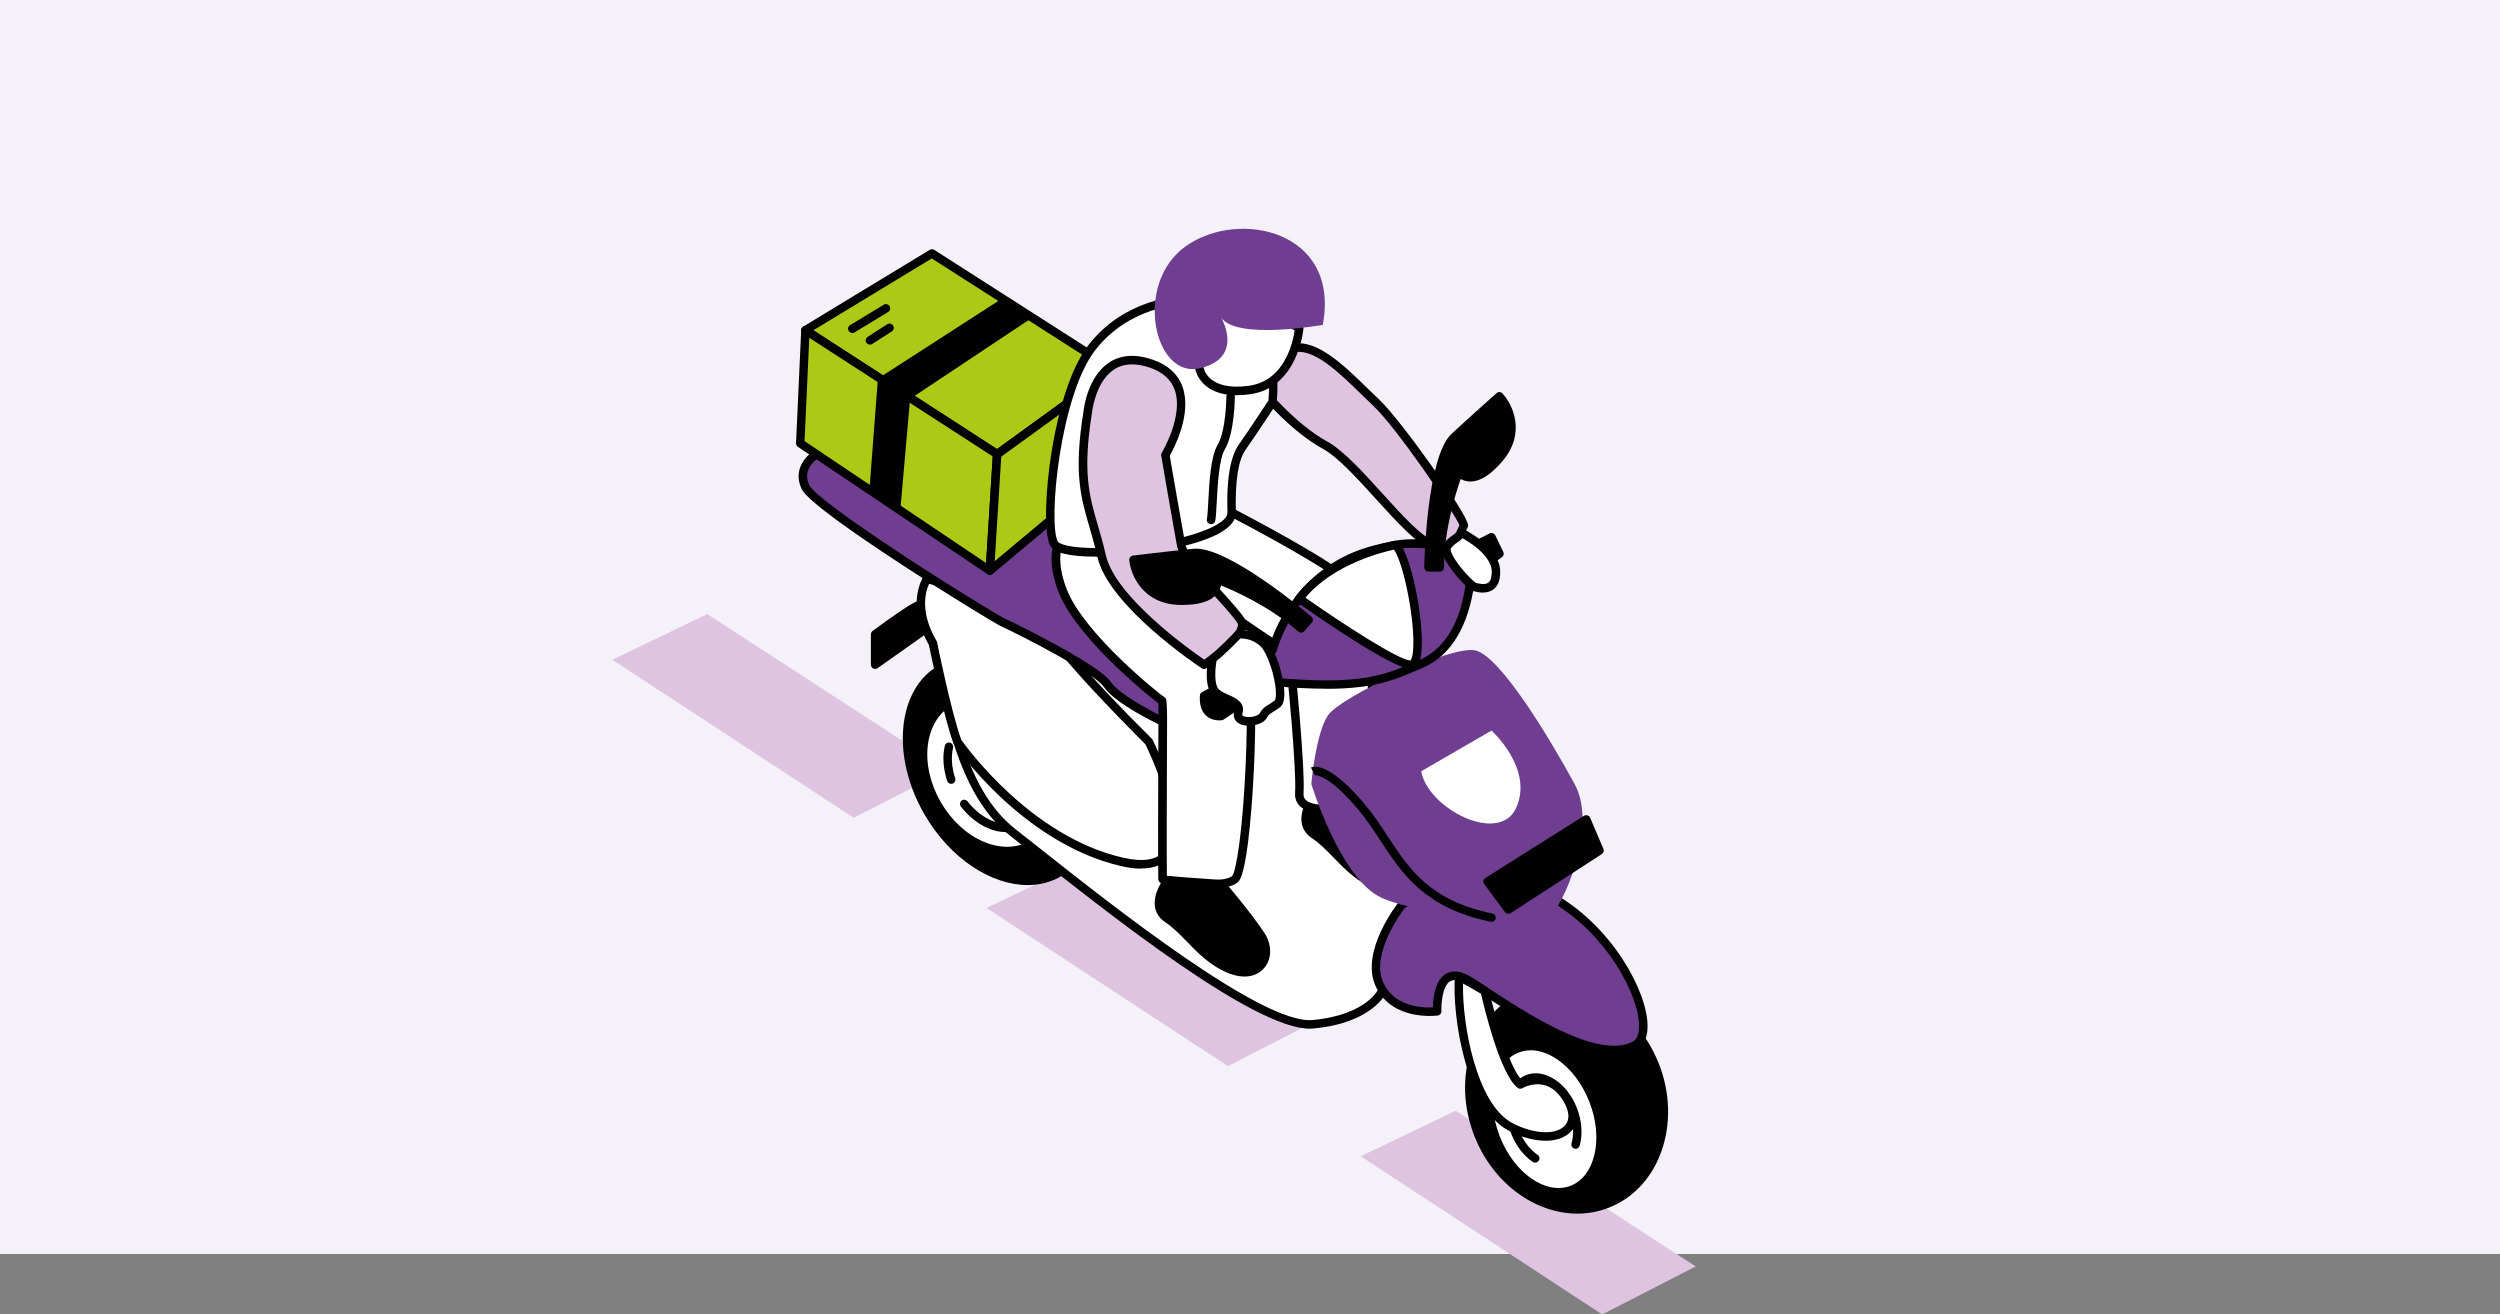 <?xml version="1.0" encoding="UTF-8"?>
<svg id="Layer_2" data-name="Layer 2" xmlns="http://www.w3.org/2000/svg" viewBox="0 0 349.01 183.5">
  <rect x="0" y="0" width="349.01" height="183.5" fill="#808080" stroke="none"/>
  <defs>
    <style>
      .cls-1 {
        fill: #f4f1f8;
      }

      .cls-2 {
        fill: #fff;
      }

      .cls-3 {
        fill: #acc915;
      }

      .cls-4 {
        fill: #703e91;
      }

      .cls-5 {
        fill: #010101;
      }

      .cls-6 {
        fill: #dec4e0;
      }
    </style>
  </defs>
  <g id="Layer_1-2" data-name="Layer 1">
    <g>
      <rect class="cls-1" width="349.01" height="175.06"/>
      <g>
        <polygon class="cls-6" points="189.96 161.42 203.22 155.06 236.73 176.8 223.67 183.5 189.96 161.42"/>
        <polygon class="cls-6" points="137.72 126.76 150.98 120.4 184.48 142.14 171.42 148.83 137.72 126.76"/>
        <polygon class="cls-6" points="85.48 92.1 98.74 85.73 132.24 107.48 119.18 114.17 85.48 92.1"/>
        <path class="cls-5" d="m150.08,101.55c-4.69-8.13-13.23-12.02-19.02-8.67-2.84,1.64-4.6,4.73-4.96,8.71-.35,3.9.7,8.2,2.96,12.1,3.55,6.15,9.3,9.87,14.4,9.87,1.64,0,3.22-.39,4.63-1.2,2.84-1.64,4.6-4.73,4.96-8.71.35-3.9-.7-8.2-2.96-12.1"/>
        <path class="cls-2" d="m145.79,103.63c-3.18-5.5-9.1-8.02-13.23-5.63-4.13,2.39-4.91,8.78-1.73,14.28,3.17,5.5,9.1,8.02,13.23,5.64,4.13-2.39,4.91-8.78,1.74-14.28"/>
        <path class="cls-5" d="m140.61,119.4c-1.21,0-2.49-.27-3.76-.81-2.62-1.11-4.94-3.25-6.54-6.02s-2.29-5.85-1.95-8.67c.35-2.89,1.74-5.16,3.9-6.41,4.41-2.55,10.71.08,14.04,5.85,1.6,2.77,2.29,5.85,1.95,8.67-.35,2.89-1.74,5.16-3.9,6.41-1.14.66-2.41.98-3.75.98m-4.59-21.72c-1.12,0-2.19.26-3.16.82-1.83,1.06-3.01,3.02-3.32,5.53-.31,2.57.33,5.39,1.8,7.94,1.47,2.55,3.59,4.51,5.98,5.53,2.32.99,4.61.95,6.45-.11,1.83-1.06,3.01-3.02,3.32-5.53.31-2.57-.33-5.39-1.8-7.94-2.25-3.9-5.94-6.24-9.26-6.24"/>
        <path class="cls-5" d="m132.79,109.43c-.25,0-.48-.16-.56-.41-.56-1.7-.68-3.43-.33-4.9.08-.32.4-.52.71-.44.32.08.52.4.44.72-.3,1.25-.19,2.76.3,4.25.1.31-.07.65-.38.75-.06.02-.12.03-.19.03"/>
        <path class="cls-5" d="m140.38,116.16c-2.14,0-4.52-1.35-6.24-3.56-.2-.26-.16-.63.1-.83.26-.2.63-.15.83.1,1.54,1.98,3.63,3.16,5.44,3.11.33,0,.6.24.61.57.01.33-.24.6-.57.61-.06,0-.12,0-.17,0"/>
        <path class="cls-2" d="m129.69,80.21s-2.32,4.71,0,8.36c2.31,3.65,2.46,20.43,11.72,27.66,9.26,7.23,33.81,27.49,41.86,26.76,8.05-.72,9.76-4.76,9.76-4.76,0,0,5.81-15.49,3.35-22.15-2.46-6.65-10.98-36.02-33.34-35.88-22.36.15-27.13-5.5-33.35,0"/>
        <path class="cls-5" d="m182.86,143.61c-7.8,0-27.69-15.74-38.48-24.28-1.28-1.01-2.38-1.88-3.33-2.63-6.57-5.14-8.68-15.01-10.08-21.55-.6-2.81-1.12-5.23-1.78-6.27-2.46-3.88-.13-8.74-.03-8.94.03-.07.08-.13.14-.18,3.76-3.32,7.13-2.79,13.24-1.82,4.61.73,10.93,1.73,20.5,1.67h.17c9,0,16.83,4.68,23.29,13.9,5.24,7.49,8.22,16.02,9.82,20.61.24.69.45,1.28.62,1.76,2.51,6.78-3.11,21.92-3.35,22.56,0,0,0,.02,0,.02-.08.18-1.95,4.37-10.26,5.12-.15.01-.31.02-.47.02m-52.68-63.03c-.3.68-1.91,4.64.01,7.68.77,1.22,1.28,3.61,1.93,6.65,1.44,6.75,3.42,15.99,9.65,20.86.96.75,2.06,1.62,3.34,2.63,10.1,8,31.13,24.64,38.1,24.01,3.96-.35,6.27-1.54,7.52-2.47,1.26-.94,1.7-1.82,1.75-1.92.23-.61,5.66-15.44,3.34-21.72-.18-.48-.39-1.08-.63-1.78-1.58-4.53-4.53-12.96-9.68-20.32-6.26-8.94-13.82-13.45-22.47-13.39-9.66.06-16.03-.95-20.69-1.68-6.08-.96-8.88-1.41-12.18,1.45"/>
        <path class="cls-5" d="m129.84,87.63c-.34-1.3-.68-2.84-.67-3.18,0-.25-.13-.47-.34-.59-.35-.18-.76-.39-7.01,4.22-.15.11-.24.29-.24.48v4.23c0,.22.12.42.32.53.09.04.18.07.27.07.12,0,.24-.04.34-.11l7.1-5.02c.2-.14.29-.39.23-.63"/>
        <path class="cls-2" d="m133.68,103.57s9.33,13.71,23.06,16.78c13.73,3.07,3.66-16.78,3.66-16.78,0,0-14.41-14.25-14.24-16.56.17-2.31-16.74-6.14-16.74-6.14,0,0-2.36,3.51.84,8.95,0,0,1.98,9.83,3.42,13.76"/>
        <path class="cls-5" d="m159.34,121.27c-.82,0-1.73-.11-2.73-.34-7.22-1.62-13.21-6.16-16.96-9.69-4.05-3.81-6.37-7.2-6.47-7.34-.03-.04-.05-.08-.07-.13-1.38-3.76-3.21-12.66-3.43-13.75-3.27-5.65-.87-9.34-.77-9.5.14-.2.38-.3.62-.25.04,0,4.3.98,8.47,2.21,7.8,2.31,8.8,3.55,8.73,4.55-.02,1.05,5.23,7.36,14.07,16.1.05.04.08.1.11.15.24.48,5.95,11.85,2.52,16.25-.89,1.14-2.26,1.71-4.11,1.71m-25.13-17.97c.68.97,9.78,13.59,22.66,16.48,2.78.62,4.68.3,5.65-.95,1.2-1.54,1.13-4.59-.18-8.83-.92-2.98-2.18-5.58-2.42-6.07-.52-.52-3.85-3.84-7.13-7.36-7.26-7.8-7.25-9.06-7.22-9.58-.05-.15-.68-1.23-8.19-3.44-3.26-.96-6.51-1.74-7.66-2.01-.45.96-1.38,3.84,1.05,7.97.03.06.06.12.07.18.02.1,1.96,9.72,3.37,13.6"/>
        <path class="cls-4" d="m113.96,63.43s-2.93,1.74-1.49,4.63c1.45,2.89,25.61,17.94,27.49,18.81,1.88.87,13.06,6.41,14.63,8.7,1.57,2.29,7.72,5.16,7.72,5.16,0,0,11.64-.33,1.66-16.28-9.98-15.95-19.73-19.96-22.28-20.49-2.55-.53-24.22-6.02-27.74-.53"/>
        <path class="cls-5" d="m162.32,101.32c-.09,0-.17-.02-.25-.05-.26-.12-6.32-2.96-7.96-5.36-1.39-2.03-11.74-7.27-14.39-8.5-1.44-.66-26.17-15.87-27.77-19.08-1.3-2.59.42-4.57,1.59-5.33,2.44-3.51,11.36-3.46,27.28.16.45.1.79.18,1,.22.45.09,11.24,2.51,22.66,20.75,3.9,6.23,5.05,10.94,3.42,13.99-1.64,3.06-5.4,3.2-5.56,3.2h-.02m-48.05-37.38h0c-.1.06-2.44,1.5-1.26,3.85.2.41,1.77,2.32,13.38,9.93,6.72,4.41,12.99,8.21,13.83,8.6.13.06,13.05,6.24,14.87,8.9,1.18,1.72,5.58,4.05,7.35,4.89.62-.05,3.27-.41,4.42-2.58,1.39-2.61.22-7.03-3.38-12.79-4.24-6.78-8.88-12.12-13.78-15.87-3.53-2.7-6.58-4.03-8.11-4.35-.22-.04-.57-.12-1.03-.23-2.5-.57-8.35-1.9-13.96-2.46-8.48-.84-11.28.56-12.12,1.9-.05.08-.12.14-.2.19m-.3-.51h0,0Z"/>
        <path class="cls-5" d="m196.99,118.5c-1.91-2.89-5.43-7.01-5.58-7.18-.1-.12-.25-.2-.41-.21-2.68-.18-6.84-.47-7.37-.56-.21-.04-.43.05-.57.22-.07.09-1.66,2.13-1.34,4.11.15.89.64,1.62,1.48,2.17,1.04.68,1.97,1.65,2.96,2.66,1.55,1.61,3.31,3.43,5.9,4.44.75.3,1.48.44,2.15.44,1.16,0,2.15-.43,2.82-1.26,1.04-1.28,1.02-3.22-.04-4.83"/>
        <path class="cls-2" d="m171.93,71.53s14.76,7.66,16.49,9.98c1.74,2.32,5.76,29.11,3.67,30.09s-10.96,2.89-10.72-.87c.24-3.76-1.35-19.39-1.35-19.39,0,0-18.42-12.15-18.83-13.74-.41-1.59-9.38-6.79,10.73-6.07"/>
        <path class="cls-5" d="m188.9,81.16c-1.77-2.35-15.17-9.36-16.69-10.15-.08-.04-.16-.06-.25-.07-10.88-.39-12.94.97-13.52,2.19-.62,1.32.58,2.68,1.46,3.68.29.33.69.78.73.94.11.42.31,1.21,9.81,7.81,4.02,2.79,8.04,5.47,9.04,6.13.21,2.12,1.54,15.61,1.32,19.01-.06.89.29,1.62,1.02,2.12.8.54,2.02.75,3.35.75,2.75,0,6.01-.87,7.19-1.42.44-.21.61-.71.7-1.08,1.14-4.58-2.44-27.62-4.16-29.91m2.9,29.93c-1.85.85-7.54,1.96-9.32.74-.38-.26-.53-.58-.5-1.06.24-3.77-1.28-18.84-1.35-19.48-.02-.18-.11-.34-.26-.44-11.49-7.58-18.14-12.56-18.59-13.42-.12-.42-.5-.86-.98-1.4-.66-.75-1.57-1.78-1.28-2.39.81-1.71,8.74-1.64,12.27-1.51,4.16,2.16,14.83,7.95,16.17,9.75.62.82,1.97,6.7,3.09,14.76,1.32,9.53,1.18,13.84.76,14.46"/>
        <path class="cls-2" d="m149.36,73.26s-3.62,2.54-1.01,9.19c2.6,6.65,13.85,15.4,13.94,15.4s-.09,17.62,0,24.87c0,0,8.19,1.58,10.07,0,1.88-1.58,3.17-28.82,1.51-31.98-1.66-3.16-12.68-16.78-12.68-16.78l-11.84-.7Z"/>
        <path class="cls-5" d="m168.82,124.02c-2.84,0-6.09-.6-6.64-.71-.28-.05-.48-.29-.48-.57-.05-3.9-.02-10.79,0-16.33.02-3.72.03-7.26.01-8.23-.3-.22-.8-.62-1.66-1.33-1-.83-2.54-2.16-4.21-3.76-2.91-2.79-6.66-6.86-8.05-10.41-2.74-7.01,1.06-9.78,1.23-9.89.11-.08.24-.11.38-.11l11.84.7c.17.01.32.09.43.22.45.56,11.08,13.71,12.74,16.88.97,1.85.95,10.26.64,16.89-.18,3.85-.48,7.48-.82,10.23-.62,4.89-1.22,5.39-1.47,5.6-.75.63-2.27.84-3.93.84m-5.94-1.78c3.11.55,7.96,1.01,9.11.04.6-.62,1.48-6.45,1.88-15.12.38-8.07.16-14.85-.51-16.13-1.5-2.86-11.07-14.77-12.45-16.48l-11.34-.67c-.61.55-2.77,2.97-.66,8.37,2.42,6.18,12.69,14.43,13.68,15.1.05.03.09.06.13.1q.2.2.2,2.93c0,1.54-.01,3.67-.02,6.04-.02,5.31-.05,11.86-.01,15.82m-.59-23.78h0,0Zm-.38-.14c.06.05.14.09.22.12-.05-.02-.12-.05-.22-.12m.39-1.05h0,0Zm0,0h0,0Zm0,0h0,0Zm0,0h0,0Z"/>
        <path class="cls-5" d="m176.51,130.23c-1.91-2.89-5.43-7.01-5.58-7.18-.1-.12-.25-.2-.41-.21-2.68-.18-6.84-.47-7.37-.56-.21-.04-.43.05-.57.22-.07.09-1.66,2.13-1.34,4.11.15.89.64,1.62,1.48,2.17,1.04.68,1.97,1.65,2.96,2.66,1.55,1.61,3.31,3.43,5.9,4.45.75.3,1.48.44,2.15.44,1.16,0,2.15-.43,2.82-1.27,1.04-1.28,1.02-3.22-.04-4.83"/>
        <path class="cls-5" d="m231.57,148.48c-3.26-8.3-11.69-12.79-18.78-10-3.45,1.36-6.08,4.21-7.39,8.03-1.3,3.79-1.14,8.08.43,12.08,1.57,4,4.38,7.25,7.91,9.15,2.09,1.12,4.3,1.69,6.46,1.69,1.51,0,3-.28,4.42-.84,7.1-2.79,10.22-11.81,6.96-20.11"/>
        <path class="cls-4" d="m195.74,126.3s-5.29,6.64-3.12,11.2c2.17,4.56,8.03,3.69,8.03,3.69,0,0-.37-7.38,4.7-4.12,5.07,3.25,17,11.94,22.86,8.9,5.86-3.04-10.25-33.46-32.47-19.66"/>
        <path class="cls-5" d="m225.31,147.19c-5.69,0-13.5-5.16-18.51-8.46-.65-.43-1.26-.83-1.78-1.17-1.12-.72-1.98-.91-2.56-.58-1.14.66-1.27,3.3-1.23,4.17.02.3-.2.57-.5.62-.06,0-6.32.88-8.65-4.02-2.3-4.84,2.97-11.54,3.19-11.82.04-.05.09-.1.15-.14,9.23-5.73,16.88-3.68,21.68-.95,3.63,2.06,6.99,5.31,9.48,9.16,2.19,3.39,3.47,6.91,3.43,9.39-.04,1.92-.85,2.74-1.53,3.09-.94.49-2.01.7-3.17.7m-22.22-11.55c.75,0,1.62.31,2.57.92.53.34,1.14.74,1.79,1.17,5.43,3.58,15.54,10.26,20.48,7.7.71-.37.88-1.33.89-2.06.08-4.34-4.56-13.09-12.31-17.5-4.5-2.56-11.69-4.48-20.38.88-.57.74-4.85,6.58-2.99,10.49.82,1.71,2.3,2.8,4.41,3.23,1.02.21,1.94.21,2.49.18,0-.39.04-.94.13-1.54.25-1.59.82-2.64,1.69-3.15.37-.21.78-.32,1.22-.32"/>
        <path class="cls-2" d="m222.42,153.58c-2.14-5.44-6.91-8.65-10.65-7.18-3.75,1.47-5.06,7.07-2.92,12.51,2.14,5.44,6.91,8.65,10.65,7.18,3.75-1.47,5.06-7.07,2.92-12.51"/>
        <path class="cls-5" d="m217.61,167.04c-3.58,0-7.44-3.14-9.32-7.91-1.08-2.74-1.35-5.61-.77-8.09.6-2.56,2.03-4.4,4.03-5.19,2-.78,4.3-.41,6.48,1.06,2.11,1.42,3.87,3.71,4.94,6.45,1.08,2.74,1.35,5.61.77,8.09-.6,2.56-2.03,4.4-4.03,5.19-.68.27-1.39.39-2.11.39m-3.92-20.4c-.59,0-1.16.11-1.7.32-1.63.64-2.8,2.18-3.31,4.35-.52,2.25-.27,4.87.72,7.39,2.01,5.12,6.45,8.19,9.89,6.84,1.63-.64,2.8-2.18,3.31-4.35.53-2.25.27-4.87-.72-7.39-.99-2.52-2.59-4.62-4.5-5.91-1.23-.83-2.49-1.26-3.68-1.26"/>
        <path class="cls-5" d="m214.33,162.32c-.11,0-.23-.03-.33-.1-1.29-.87-2.37-2.27-3.02-3.94-1.39-3.53-.46-7.2,2.07-8.2,2.53-.99,5.71,1.07,7.09,4.6.7,1.78.84,3.71.38,5.27-.09.31-.42.5-.73.4-.32-.09-.49-.42-.4-.74.39-1.32.26-2.96-.35-4.51-1.15-2.92-3.64-4.68-5.56-3.93-1.92.75-2.55,3.74-1.4,6.66.57,1.45,1.49,2.66,2.58,3.39.27.18.34.55.16.82-.11.17-.3.26-.49.26"/>
        <path class="cls-2" d="m207.31,138.35s2.46,11.08,4.95,13.03c0,0,4.01-2.39,6.62,2.17,2.6,4.56-2.56,6.73-8.12,3.69-5.55-3.04-7.45-15.61-7.05-20.93,0,0,2.44,1.28,3.6,2.04"/>
        <path class="cls-5" d="m215.74,159.25c-1.6,0-3.46-.5-5.27-1.49-5.67-3.1-7.8-15.64-7.35-21.5.02-.2.13-.38.3-.47.17-.1.39-.1.56,0,.1.05,2.48,1.3,3.65,2.07.13.08.22.22.25.37.64,2.89,2.64,10.46,4.47,12.45.66-.29,2.04-.75,3.56-.35,1.4.37,2.57,1.36,3.47,2.94,1.06,1.86,1.02,3.59-.11,4.74-.82.84-2.08,1.25-3.54,1.25m-11.48-21.98c-.15,5.77,1.9,16.78,6.78,19.45,2.47,1.35,5.9,1.97,7.39.45.74-.76.72-1.94-.08-3.32-.74-1.29-1.65-2.09-2.73-2.37-1.6-.43-3.06.41-3.07.42-.21.12-.48.11-.67-.04-2.46-1.92-4.67-11.22-5.11-13.13-.72-.45-1.79-1.04-2.53-1.44"/>
        <polygon class="cls-3" points="112.44 46.11 139.2 63.42 155.45 51.63 130.08 35.4 112.44 46.11"/>
        <path class="cls-5" d="m139.2,64.01c-.11,0-.22-.03-.32-.1l-26.76-17.31c-.17-.11-.27-.3-.27-.51,0-.2.11-.39.29-.5l17.65-10.71c.19-.12.44-.11.63,0l25.37,16.23c.17.11.27.29.27.48,0,.2-.09.38-.24.5l-16.26,11.79c-.1.07-.23.11-.35.11m-25.65-17.89l25.63,16.58,15.22-11.04-24.33-15.56-16.52,10.02Z"/>
        <polygon class="cls-3" points="112.44 46.11 111.71 61.89 138.19 79.67 139.2 63.42 112.44 46.11"/>
        <path class="cls-5" d="m138.19,80.26c-.12,0-.23-.03-.33-.1l-26.47-17.78c-.17-.11-.27-.31-.26-.52l.72-15.78c.01-.21.13-.4.32-.5.19-.1.41-.09.59.03l26.76,17.31c.18.12.28.32.27.53l-1.01,16.25c-.01.21-.14.4-.33.5-.08.04-.17.06-.26.06m-25.87-18.68l25.34,17.02.93-14.88-25.61-16.56-.66,14.42Z"/>
        <polygon class="cls-3" points="138.19 79.67 153.56 66.81 155.45 51.63 139.2 63.42 138.19 79.67"/>
        <path class="cls-5" d="m138.19,80.26c-.09,0-.18-.02-.27-.06-.21-.11-.34-.33-.32-.57l1.01-16.25c.01-.18.1-.34.24-.44l16.26-11.78c.19-.14.45-.15.65-.03.2.12.32.35.29.58l-1.9,15.18c-.02.15-.09.29-.21.38l-15.37,12.86c-.11.09-.24.14-.38.14m1.59-16.53l-.91,14.6,14.13-11.82,1.7-13.59-14.92,10.82Z"/>
        <path class="cls-5" d="m143.78,43.57l-3.2-1.93c-.19-.12-.44-.11-.63,0l-17.14,11.05c-.16.1-.26.27-.27.45l-1.17,15.3c-.02.21.08.42.26.53l3.18,2.18c.1.07.22.1.33.1.09,0,.17-.02.25-.06.19-.09.32-.27.34-.48l1.32-15.02,16.75-11.14c.17-.11.27-.3.26-.51,0-.2-.11-.39-.29-.5"/>
        <path class="cls-6" d="m176.3,54.58s4.16,5.08,8.65,7.54c4.49,2.46,11.44,12.75,15.08,13.96,3.64,1.21,3.88-2.24,4.31-2.68.43-.43-8.71-13.89-12.24-17.22-3.53-3.33-7.83-8.19-11.32-7.64-3.49.55-5.56,4.8-4.48,6.03"/>
        <path class="cls-5" d="m201.45,76.94c-.47,0-1-.09-1.61-.29-2.02-.67-4.78-3.72-7.71-6.94-2.64-2.91-5.37-5.92-7.46-7.06-4.5-2.46-8.57-7.38-8.82-7.68-.51-.59-.56-1.57-.15-2.7.65-1.8,2.49-3.91,5-4.3,3.28-.51,6.99,3.1,10.26,6.29.54.53,1.06,1.03,1.56,1.5,3.12,2.94,12.42,16.09,12.44,17.59,0,.17-.06.33-.17.46-.04.07-.11.25-.16.39-.33.88-1.03,2.74-3.17,2.74m-20.11-27.83c-.16,0-.32.01-.47.04-2.03.32-3.53,2.05-4.06,3.53-.28.78-.23,1.32-.06,1.52,0,0,0,.01.01.02.04.05,4.14,5.02,8.48,7.4,2.27,1.24,5.07,4.32,7.77,7.31,2.7,2.97,5.48,6.04,7.21,6.61,2.17.73,2.78-.36,3.3-1.74.07-.2.14-.36.21-.5-.74-1.78-8.72-13.53-12.03-16.66-.51-.48-1.03-.99-1.58-1.52-2.89-2.82-6.15-6-8.78-6"/>
        <path class="cls-2" d="m177.65,56.11s-2.63,4.02-4.24,6.32c-1.61,2.3-1.53,7.16-1.47,9.1.14,4.81-23.37,7.23-24.81,4.34-1.45-2.89.22-20.77,5.28-27.31,5.06-6.54,12.91-6.82,14.7-6.82,1.79,0,11.63-1.2,10.54,14.37"/>
        <path class="cls-5" d="m152.98,77.71c-3.72,0-5.87-.53-6.39-1.58-.9-1.81-.61-7.73.15-12.64.49-3.22,1.99-11.15,5.2-15.3,4.9-6.33,12.24-7.04,15.17-7.05.09,0,.2,0,.34,0,1.39-.04,5.08-.16,7.78,2.64,2.4,2.49,3.42,6.66,3.02,12.38,0,.1-.04.2-.1.28-.03.04-2.65,4.06-4.26,6.34-1.03,1.46-1.48,4.41-1.36,8.75.05,1.89-2.38,3.47-7.23,4.69-3.43.86-7.7,1.42-11.43,1.5-.3,0-.6,0-.88,0m15.24-35.41c-.29,0-.54,0-.75.01-.15,0-.27,0-.37,0-2.75.01-9.65.67-14.23,6.59-4.88,6.3-6.58,23.96-5.22,26.68.14.29,1.54,1.01,6.19.91,3.65-.07,7.82-.62,11.17-1.46,3.09-.78,6.38-2.1,6.34-3.51-.05-1.72-.2-6.93,1.58-9.46,1.43-2.04,3.69-5.47,4.15-6.18.35-5.29-.56-9.09-2.7-11.31-1.97-2.05-4.57-2.29-6.14-2.29m9.43,13.8h0,0Z"/>
        <path class="cls-5" d="m169.06,73.18s-.09,0-.14-.02c-.32-.08-.51-.4-.43-.72.08-.34.13-1.32.19-2.36.14-2.68.33-6.34,1.3-7.96,1.19-1.99,1.23-6.75,1.23-6.8,0-.33.27-.59.59-.59h0c.33,0,.59.27.59.6,0,.21-.04,5.14-1.4,7.41-.81,1.36-1,5-1.13,7.41-.07,1.24-.11,2.14-.22,2.59-.07.27-.31.45-.57.45"/>
        <path class="cls-2" d="m181.38,45.8s-.59,7.79-6.97,8.66c-6.38.87-6.96-3.04-6.96-3.04,0,0-3.81-15.44,13.93-5.62"/>
        <path class="cls-5" d="m172.68,55.18c-4.88,0-5.72-3.19-5.81-3.62-.08-.33-1.45-6.17,1.73-8.61,2.46-1.89,6.86-1.1,13.07,2.33.2.11.32.33.3.56,0,.08-.71,8.28-7.48,9.2-.66.09-1.26.13-1.81.13m-.74-12.05c-1.08,0-1.96.25-2.62.76-2.59,1.98-1.31,7.34-1.3,7.39,0,.02,0,.04.01.05.02.13.62,3.31,6.29,2.54,2.42-.33,4.24-1.77,5.41-4.29.66-1.42.92-2.81,1.01-3.46-3.66-1.99-6.64-3-8.81-3"/>
        <path class="cls-4" d="m170.48,44.33s3.34,5.64-3.03,7.09c-6.37,1.45-9.26-11.86-1.88-17.07,7.38-5.21,21.56-2.17,19.1,11,0,0-12.03,2.17-14.19-1.01"/>
        <path class="cls-4" d="m183.07,109.43s.58-6.94,2.31-9.55,17.07-9.79,20.54-9.09c3.47.7,10.42,12.27,13.89,18.64,3.47,6.37-2.03,17.65-3.47,18.52-1.45.87-17.65,0-23.44-2.6-5.79-2.6-9.84-15.91-9.84-15.91"/>
        <path class="cls-5" d="m208.22,128.69s-.08,0-.12-.01c-9.2-1.9-12.34-6.68-15.37-11.3-.97-1.48-1.97-3.01-3.16-4.41-4.36-5.15-6.06-4.75-6.08-4.74.03-.01.05-.02.05-.02l-.53-1.06c.17-.08.81-.31,2.04.27,1.5.7,3.32,2.31,5.42,4.79,1.24,1.46,2.26,3.02,3.25,4.53,3.03,4.62,5.9,8.99,14.62,10.79.32.07.53.38.46.7-.06.28-.3.47-.58.47"/>
        <path class="cls-2" d="m198.41,107.67l9.81-5.68s5.82,5.23,3.5,10.67c-2.31,5.45-12.44.19-13.31-4.99"/>
        <path class="cls-4" d="m177.65,90.74s1.26-5.11,5.62-9.23c4.36-4.12,8.48-4.77,11.52-5.43,3.04-.65,10.89,0,10.54,4.12-.34,4.12-1.77,10.18-6.93,12.45-5.16,2.27-8.39,3.61-20.76,2.52,0,0-3.04-1.06,0-4.44"/>
        <path class="cls-5" d="m185.13,96.15c-2.09,0-4.55-.12-7.53-.38-.05,0-.1-.01-.14-.03-.06-.02-1.35-.48-1.67-1.76-.26-1.03.19-2.21,1.33-3.52.25-.89,1.68-5.52,5.75-9.38,4.21-3.98,8.27-4.83,11.23-5.45.2-.04.39-.08.58-.12,2.3-.49,7.61-.31,10.02,1.82.9.79,1.33,1.81,1.24,2.94-.32,3.78-1.68,10.48-7.28,12.94-3.86,1.7-6.72,2.95-13.52,2.95m-7.34-1.55c12.29,1.07,15.34-.27,20.38-2.48,2.64-1.16,5.92-4.18,6.57-11.95.06-.76-.21-1.4-.84-1.95-1.91-1.68-6.68-2.04-8.99-1.55-.19.04-.39.08-.58.12-2.98.62-6.69,1.4-10.66,5.15-4.19,3.96-5.44,8.9-5.45,8.95-.02.09-.07.18-.14.25-.92,1.03-1.33,1.91-1.16,2.55.14.55.68.83.86.91m-.14-3.85h0,0Z"/>
        <path class="cls-2" d="m181.38,83.57s13.26,9.37,15.58,9.22c2.32-.15-.14-15.05-2.17-16.71,0,0-9.02,1.59-13.41,7.49"/>
        <path class="cls-5" d="m196.93,93.39c-2.54,0-13.66-7.76-15.89-9.33-.13-.09-.22-.23-.24-.39-.03-.16.01-.32.11-.45,4.47-6.02,13.4-7.65,13.78-7.72.17-.03.35.01.48.12,1.98,1.63,4.11,13.26,3.04,16.59-.3.93-.82,1.15-1.21,1.17-.02,0-.05,0-.07,0m-14.69-9.94c5.06,3.55,13.06,8.76,14.65,8.76h.02c.06-.06.33-.4.39-1.87.09-2-.25-5.12-.89-8.14-.63-2.98-1.33-4.81-1.81-5.46-1.54.33-8.51,2.05-12.35,6.71"/>
        <path class="cls-5" d="m223.84,118.5l-1.85-4.34c-.07-.16-.2-.28-.37-.33-.17-.05-.35-.03-.49.06l-13.76,8.68c-.14.09-.24.23-.27.39-.03.16,0,.33.11.46l2.88,3.91c.12.16.3.24.48.24.11,0,.22-.03.32-.09l12.73-8.25c.24-.16.34-.47.22-.73"/>
        <path class="cls-5" d="m209.86,77.04l-1.11-2.3c-.07-.14-.19-.25-.34-.3-.15-.05-.32-.04-.46.03l-4.56,2.3c-.21.11-.33.32-.33.55,0,.23.15.44.37.53,1.65.68,1.36,2.06,1.33,2.21-.07.24.03.5.24.64.1.07.22.1.34.1s.24-.04.35-.11l3.99-2.91c.23-.17.31-.48.19-.74"/>
        <path class="cls-2" d="m203.93,74.35s4.8,2.29,4.9,5.38c.1,3.09-2.32,2.39-2.99,2.22-.68-.18-4.66-4.48-3.82-5.67.83-1.18,1.5-.99,1.92-1.93"/>
        <path class="cls-5" d="m207.02,82.73c-.54,0-1.03-.13-1.29-.2h-.04c-.8-.22-3.55-3.19-4.21-5-.24-.66-.23-1.2.05-1.59.47-.67.91-.96,1.26-1.2.3-.2.46-.31.6-.63.07-.15.19-.26.34-.32.15-.06.32-.05.46.02.21.1,5.13,2.48,5.24,5.89.04,1.19-.26,2.04-.9,2.55-.46.36-1,.47-1.5.47m-1.01-1.35h.02c.38.1,1.27.34,1.76-.05.4-.32.46-1.04.45-1.58-.04-1.36-1.24-2.59-2.24-3.38-.7-.55-1.4-.98-1.85-1.23-.22.27-.47.44-.7.59-.29.2-.6.4-.94.89-.05.11.04.85,1.32,2.49.97,1.24,1.94,2.13,2.19,2.26m.01,0h0,0Zm-.04-.01h0s0,0,0,0"/>
        <path class="cls-5" d="m209.76,54.92c-.22-.23-.58-.25-.82-.04-.03.03-3.01,2.64-6.3,5.69-3.47,3.21-3.8,17.99-3.81,18.62,0,.16.06.31.17.43.11.11.26.18.42.18h1.59c.33,0,.59-.27.59-.59,0-5.27,1.64-10.43,2.32-12.34.32.18.73.33,1.21.35,1.42.06,2.98-.9,4.64-2.87,3.3-3.91,1.43-7.87-.02-9.42"/>
        <path class="cls-6" d="m151.82,57.64s.87-9.64,8.9-6.88c8.03,2.76,1.95,12.74,1.95,12.74,0,0,1.8,10.42,2.2,12.59.4,2.17,7.27,8.68,8.39,10.63,1.12,1.95-5.18,6.08-5.18,6.08,0,0-12.79-8.46-14.31-15.19-1.52-6.73-3.69-9.11-1.95-19.96"/>
        <path class="cls-5" d="m168.09,93.39c-.11,0-.23-.03-.33-.1-.53-.35-13.01-8.68-14.56-15.55-.35-1.54-.73-2.84-1.09-4.09-1.24-4.26-2.22-7.62-.87-16.08.04-.4.55-4.99,3.64-6.99,1.64-1.06,3.67-1.19,6.04-.37,2.12.73,3.52,2,4.16,3.78,1.36,3.78-1.19,8.59-1.78,9.63.26,1.5,1.8,10.4,2.17,12.37.21,1.16,3,4.25,5.03,6.5,1.51,1.68,2.82,3.12,3.29,3.94.63,1.1-.11,2.58-2.29,4.51-1.45,1.29-3.02,2.32-3.08,2.36-.1.06-.21.1-.32.1m-10.05-42.53c-.94,0-1.79.23-2.51.7-2.67,1.73-3.1,6.08-3.11,6.13,0,.01,0,.03,0,.04-1.31,8.21-.37,11.46.83,15.58.37,1.27.76,2.59,1.11,4.16,1.32,5.83,11.75,13.25,13.74,14.61,3.28-2.21,5.06-4.38,4.66-5.07-.41-.71-1.73-2.18-3.14-3.74-2.95-3.28-5.06-5.7-5.32-7.08-.4-2.15-2.19-12.49-2.2-12.59-.03-.14,0-.29.08-.41.03-.05,3.11-5.18,1.79-8.81-.51-1.42-1.67-2.45-3.43-3.06-.9-.31-1.73-.46-2.49-.46m-6.21,6.78h0,0Z"/>
        <path class="cls-5" d="m183.29,86.5c-.01-.16-.09-.31-.21-.41-.48-.41-11.77-9.96-16.47-9.48-4.46.45-8.4.95-8.44.95-.32.04-.55.33-.52.64.2,2.11,1.93,6.14,7.04,6.25,2.58.06,4.34-.47,5.23-1.58.3-.38.46-.78.54-1.14,1.87.75,6.83,2.94,10.78,6.44.11.1.25.15.39.15.16,0,.33-.07.44-.2l1.05-1.19c.1-.12.16-.28.15-.44"/>
        <path class="cls-5" d="m178.16,94.89l-1.35-2.38c-.16-.28-.51-.38-.79-.23l-8.2,4.33c-.18.1-.3.28-.31.48-.08,1.27.21,2.22.87,2.82.62.56,1.39.66,1.83.66.21,0,.34-.02.36-.02.09-.01.17-.04.24-.09l7.17-4.77c.26-.17.34-.51.19-.79"/>
        <path class="cls-2" d="m169.28,91.96s-.62,3.1.22,4.43c.84,1.33,3.87,1.33,3.37,3.06s2.88,1.48,3.43.52c.55-.96.84-.81,2-1.68,1.16-.87-.39-7.09-2-8.54-1.61-1.45-3.43-1.17-3.43-1.17,0,0-2.39,2.52-3.59,3.36"/>
        <path class="cls-5" d="m174.32,101.31c-.43,0-.84-.07-1.16-.21-.76-.33-1.09-1.02-.86-1.82.12-.44-.1-.65-1.3-1.18-.73-.33-1.56-.7-2-1.4-.94-1.49-.37-4.52-.3-4.86.03-.15.12-.28.24-.37,1.13-.8,3.47-3.26,3.5-3.29.09-.09.21-.16.34-.18.09-.01,2.11-.31,3.92,1.31,1.43,1.28,2.69,5.55,2.6,7.8-.04.82-.24,1.36-.64,1.65-.42.31-.73.5-.97.65-.44.26-.58.35-.87.85-.39.68-1.49,1.04-2.49,1.04m-4.5-9.02c-.2,1.15-.31,3.01.18,3.77.25.4.88.68,1.49.95,1.01.45,2.39,1.08,1.95,2.59-.07.23-.03.31.19.4.68.29,1.97-.02,2.16-.34.44-.76.79-.98,1.28-1.27.24-.14.51-.31.88-.59,0,0,.18-.2.17-1.05-.04-2.18-1.21-5.68-2.21-6.57-1.11-.99-2.31-1.05-2.76-1.04-.53.55-2.24,2.3-3.32,3.13"/>
        <path class="cls-5" d="m118.99,46.48c-.2,0-.4-.1-.51-.28-.17-.28-.08-.65.2-.81l4.69-2.85c.28-.17.65-.08.82.2.17.28.08.64-.2.81l-4.69,2.85c-.1.06-.2.09-.31.09"/>
        <path class="cls-5" d="m121.45,48.11c-.2,0-.39-.1-.5-.27-.18-.27-.1-.64.18-.82l2.73-1.75c.28-.18.64-.1.82.18.18.28.1.64-.18.82l-2.73,1.75c-.1.06-.21.09-.32.09"/>
      </g>
    </g>
  </g>
</svg>